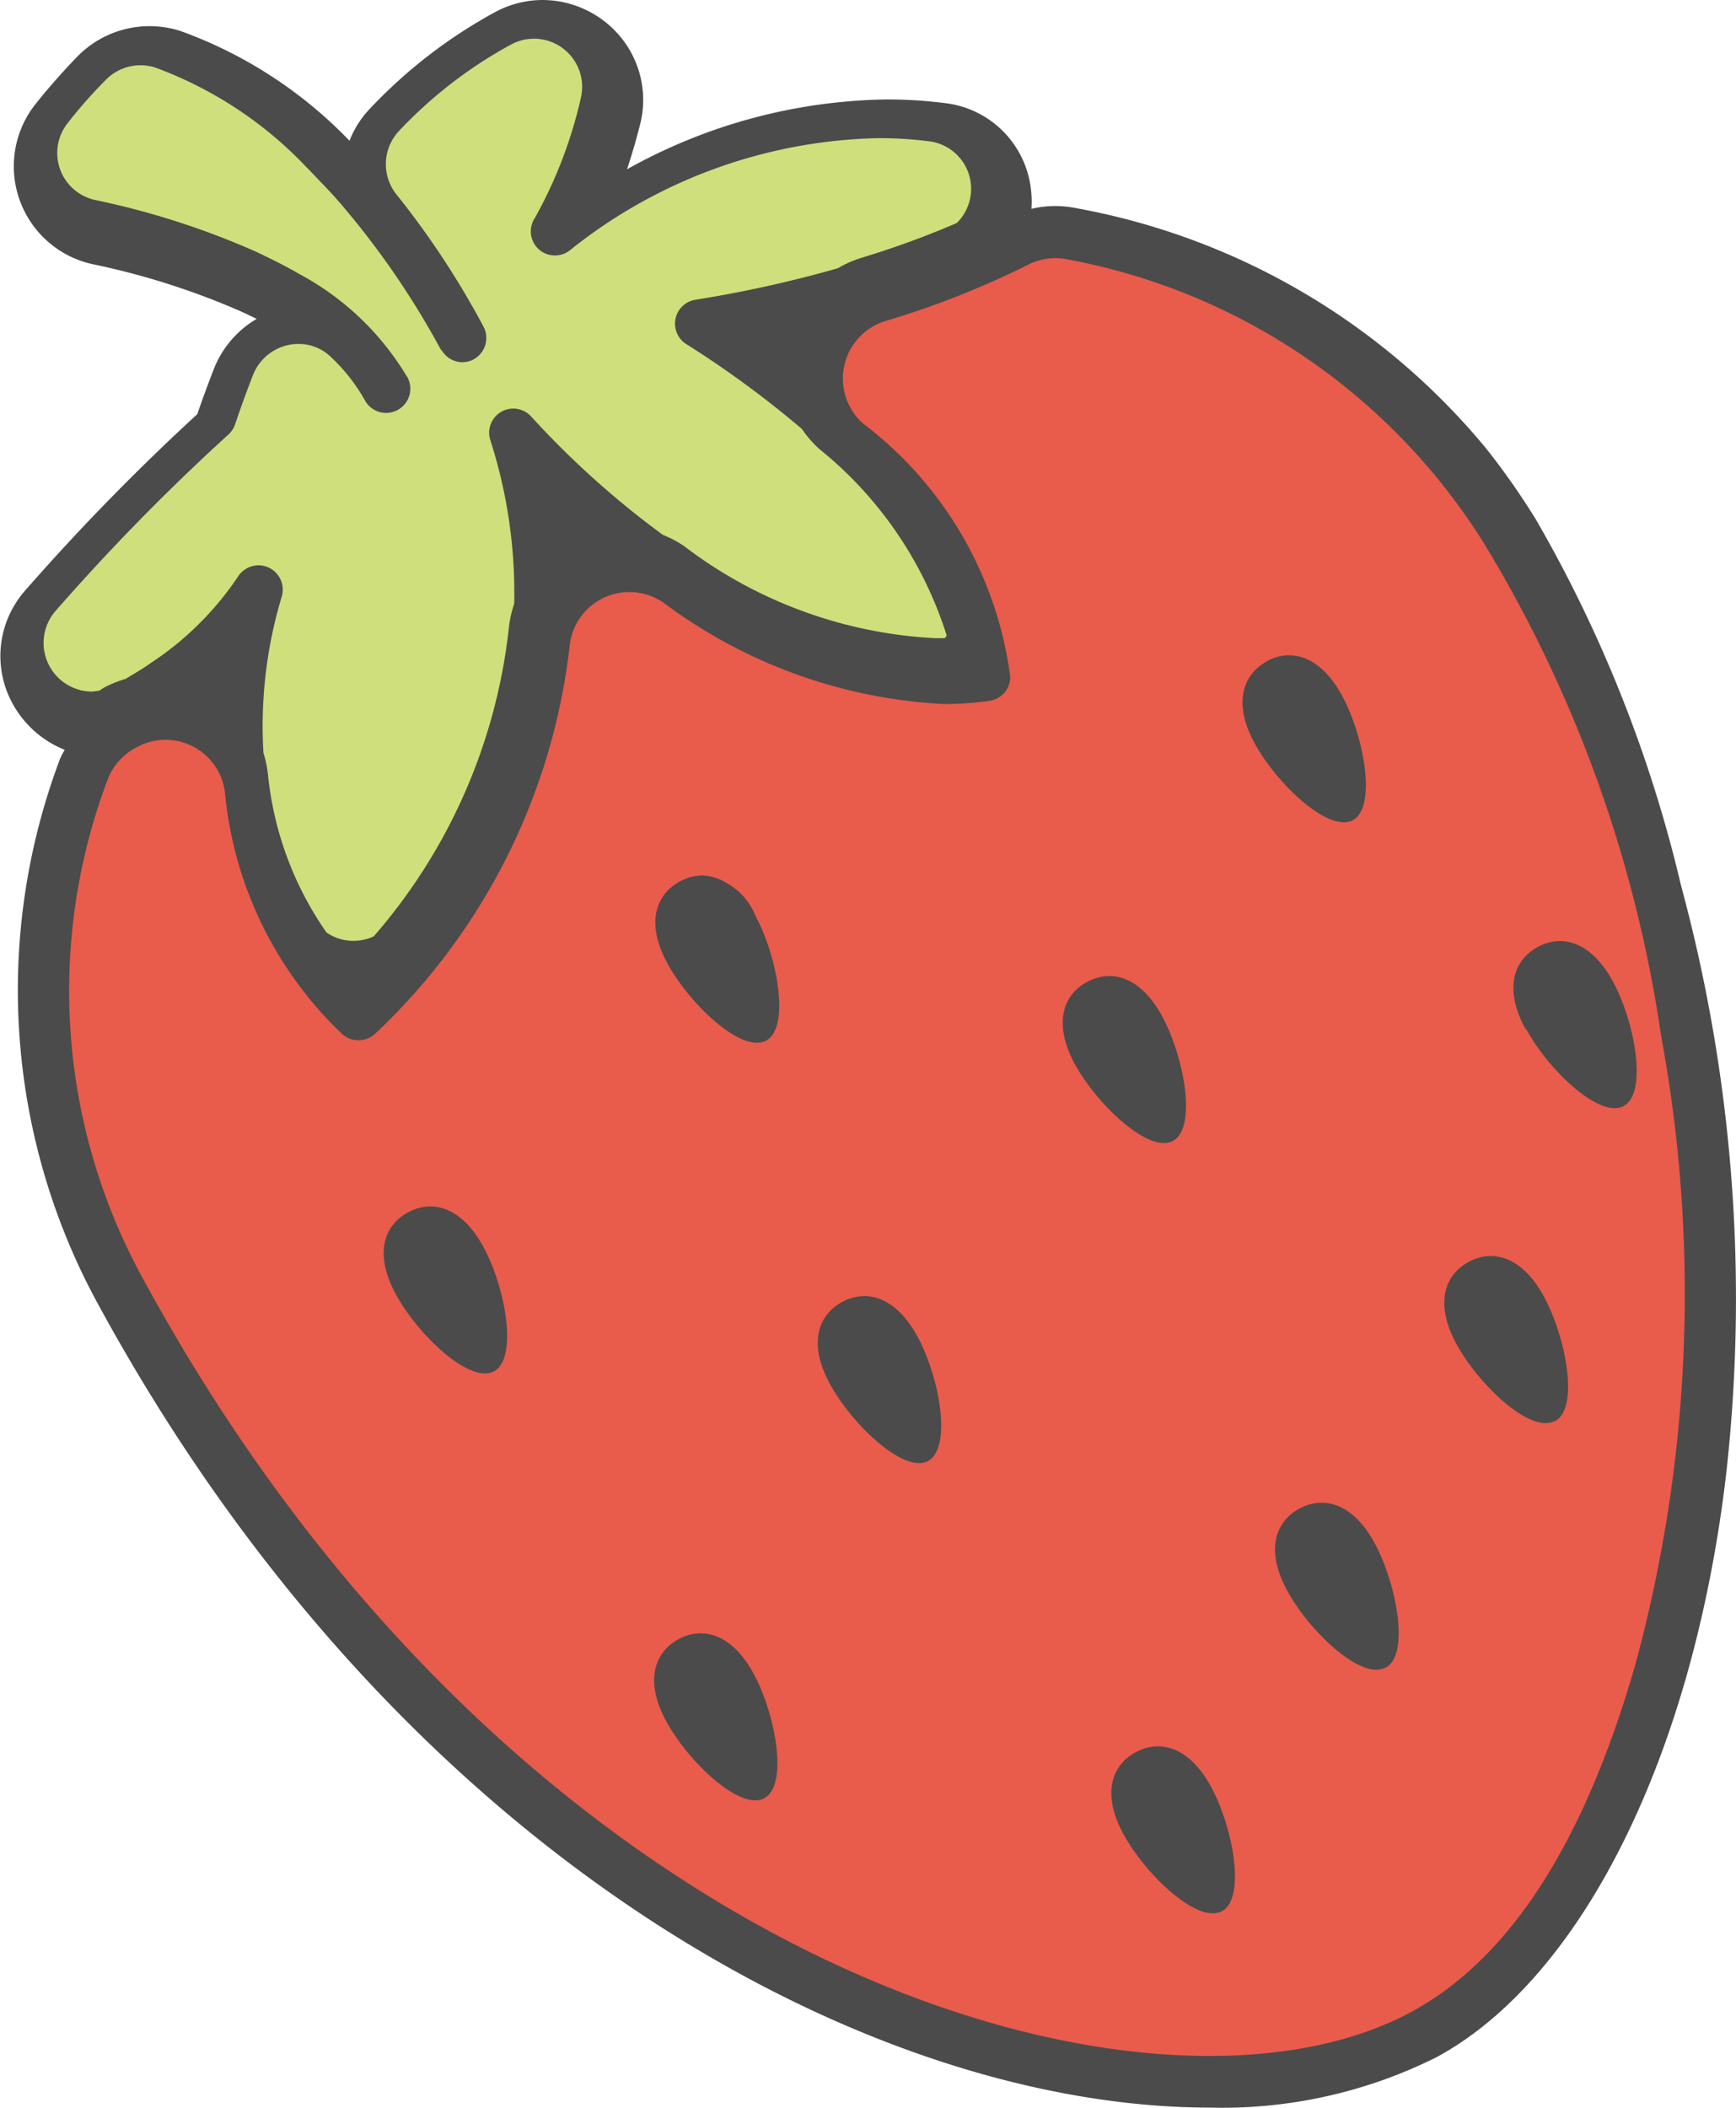<svg xmlns="http://www.w3.org/2000/svg" width="20.513" height="24.903" viewBox="0 0 20.513 24.903"><defs><style>.cls-1{fill:#4b4b4b;}.cls-2{fill:#e95b4b;}.cls-3{fill:#cfdf7c;}</style></defs><g id="レイヤー_2" data-name="レイヤー 2"><g id="レイヤー_2-2" data-name="レイヤー 2"><path class="cls-1" d="M19.864,10.463a15.915,15.915,0,0,0-1.71-4.317,8.562,8.562,0,0,0-.6-.856A8.181,8.181,0,0,0,12.7,2.456a1.218,1.218,0,0,0-.512.011,1.175,1.175,0,0,0-.006-.229,1.156,1.156,0,0,0-1-1.018,5.4,5.4,0,0,0-.7-.045A6.46,6.46,0,0,0,7.409,2c.053-.159.105-.335.154-.528a1.169,1.169,0,0,0-.21-1.01A1.2,1.2,0,0,0,6.412,0a1.188,1.188,0,0,0-.56.142A5.915,5.915,0,0,0,4.37,1.285a1.144,1.144,0,0,0-.24.378A5.234,5.234,0,0,0,2.138.368,1.194,1.194,0,0,0,.909.673C.732.857.563,1.049.42,1.229A1.183,1.183,0,0,0,1.1,3.122a8.844,8.844,0,0,1,1.774.569l.159.076a1.19,1.19,0,0,0-.509.6c-.067.172-.132.349-.193.526A26.763,26.763,0,0,0,.3,6.973a1.169,1.169,0,0,0-.19,1.262,1.216,1.216,0,0,0,.655.623,1.032,1.032,0,0,0-.053.1,7.737,7.737,0,0,0,.415,6.39c3.568,6.6,9.184,9.55,13.168,9.55a5.664,5.664,0,0,0,2.677-.594c1.726-.933,3.04-3.581,3.427-6.91A18.651,18.651,0,0,0,19.864,10.463Z"/><path class="cls-2" d="M17.566,6.469A7.389,7.389,0,0,0,12.591,3.06a.711.711,0,0,0-.452.072,10.474,10.474,0,0,1-1.675.66A.711.711,0,0,0,10.194,5a4.485,4.485,0,0,1,1.744,3,.286.286,0,0,1-.246.279,3.721,3.721,0,0,1-.54.038,6.044,6.044,0,0,1-3.316-1.2.71.71,0,0,0-1.107.532,7.447,7.447,0,0,1-2.306,4.572.29.29,0,0,1-.186.068.285.285,0,0,1-.2-.079A4.522,4.522,0,0,1,2.659,9.371a.707.707,0,0,0-1.03-.551l-.013.007a.722.722,0,0,0-.337.363,7.069,7.069,0,0,0,.386,5.871c4.447,8.224,11.947,10.363,15.011,8.707,1.459-.789,2.22-2.612,2.652-4.12a16.717,16.717,0,0,0,.3-7.412A15.5,15.5,0,0,0,17.566,6.469ZM5.838,16.2c-.286.155-.9-.432-1.16-.909s-.142-.815.144-.969.633-.066.891.41S6.124,16.044,5.838,16.2Zm3.194,5.043c-.285.155-.9-.432-1.159-.908s-.141-.815.144-.97.633-.065.89.411S9.318,21.088,9.032,21.242Zm.017-8.95c-.287.154-.9-.433-1.161-.909s-.141-.815.145-.97.633-.065.89.41S9.334,12.137,9.049,12.292Zm1.918,4.967c-.285.153-.9-.433-1.16-.91s-.141-.815.144-.969.633-.066.891.41S11.253,17.1,10.967,17.259ZM12.7,12.57c-.257-.477-.141-.816.145-.97s.633-.066.89.411.411,1.313.125,1.467S12.961,13.046,12.7,12.57Zm1.736,10.008c-.285.154-.9-.433-1.16-.909s-.142-.815.144-.969.633-.066.891.41S14.725,22.424,14.439,22.578Zm.533-14.767c.286-.155.633-.066.891.411s.411,1.313.125,1.467-.9-.432-1.16-.908S14.687,7.965,14.972,7.811Zm1.4,11.889c-.286.154-.9-.432-1.159-.909s-.142-.815.144-.969.633-.066.89.41S16.661,19.546,16.375,19.7Zm2-2.913c-.285.154-.9-.433-1.159-.909s-.142-.815.143-.97.633-.066.891.411S18.663,16.632,18.377,16.787Zm-.343-4.63c-.258-.476-.142-.815.145-.97s.631-.065.889.411.411,1.313.126,1.468S18.291,12.633,18.034,12.157Z"/><path class="cls-1" d="M8.3,10.344a.549.549,0,0,0-.262.069c-.286.155-.4.494-.145.97.229.423.742.934,1.054.934a.225.225,0,0,0,.107-.025c.285-.155.132-.992-.126-1.469A.754.754,0,0,0,8.3,10.344Z"/><path class="cls-3" d="M1.176,8.158c.02-.012.038-.027.059-.038a1.364,1.364,0,0,1,.249-.1c.1-.06.206-.121.3-.189A3.657,3.657,0,0,0,2.814,6.809a.291.291,0,0,1,.241-.131.288.288,0,0,1,.271.38,5.3,5.3,0,0,0-.213,1.836,1.392,1.392,0,0,1,.053.252,3.951,3.951,0,0,0,.691,1.869.558.558,0,0,0,.318.1.579.579,0,0,0,.241-.053,6.647,6.647,0,0,0,1.595-3.63,1.351,1.351,0,0,1,.065-.3A5.894,5.894,0,0,0,5.794,5.2a.285.285,0,0,1,.488-.273A10.567,10.567,0,0,0,7.833,6.319a1.268,1.268,0,0,1,.247.13,5.342,5.342,0,0,0,2.967,1.09c.039,0,.077,0,.116,0l.024-.029A4.605,4.605,0,0,0,9.676,5.3a1.334,1.334,0,0,1-.2-.232,11.86,11.86,0,0,0-1.362-1,.286.286,0,0,1,.11-.528A14.3,14.3,0,0,0,9.9,3.169a1.335,1.335,0,0,1,.278-.123,10.641,10.641,0,0,0,1.127-.411A.566.566,0,0,0,11,1.672a4.684,4.684,0,0,0-.621-.04A6.026,6.026,0,0,0,6.736,2.955a.285.285,0,0,1-.416-.38,5.3,5.3,0,0,0,.542-1.411A.569.569,0,0,0,6.039.526,5.273,5.273,0,0,0,4.711,1.551a.573.573,0,0,0-.024.749A10.067,10.067,0,0,1,5.716,3.864a.288.288,0,0,1-.127.385.283.283,0,0,1-.125.03.287.287,0,0,1-.238-.13.239.239,0,0,1-.021-.026,9.846,9.846,0,0,0-1.18-1.717c-.063-.073-.129-.146-.2-.219s-.131-.139-.2-.208A4.69,4.69,0,0,0,1.84.8a.573.573,0,0,0-.593.147C1.085,1.11.93,1.286.8,1.454a.568.568,0,0,0,.326.909,9.432,9.432,0,0,1,1.9.611c.087.041.171.082.256.125s.17.088.251.136A3.289,3.289,0,0,1,4.8,4.435l.014.021a.286.286,0,0,1-.115.387.285.285,0,0,1-.388-.115,2.131,2.131,0,0,0-.4-.51.552.552,0,0,0-.384-.155.579.579,0,0,0-.538.368c-.072.186-.143.379-.211.581a.285.285,0,0,1-.081.123A25.663,25.663,0,0,0,.655,7.219a.575.575,0,0,0,.428.951A.608.608,0,0,0,1.176,8.158Z"/><path class="cls-1" d="M9.378,4.18c0-.023.014-.045.02-.067l-.176.038.144.106C9.37,4.231,9.372,4.206,9.378,4.18Z"/><path class="cls-1" d="M6.935,6.473c-.067-.058-.132-.114-.193-.169.012.086.017.169.026.253A1.185,1.185,0,0,1,6.935,6.473Z"/></g></g></svg>